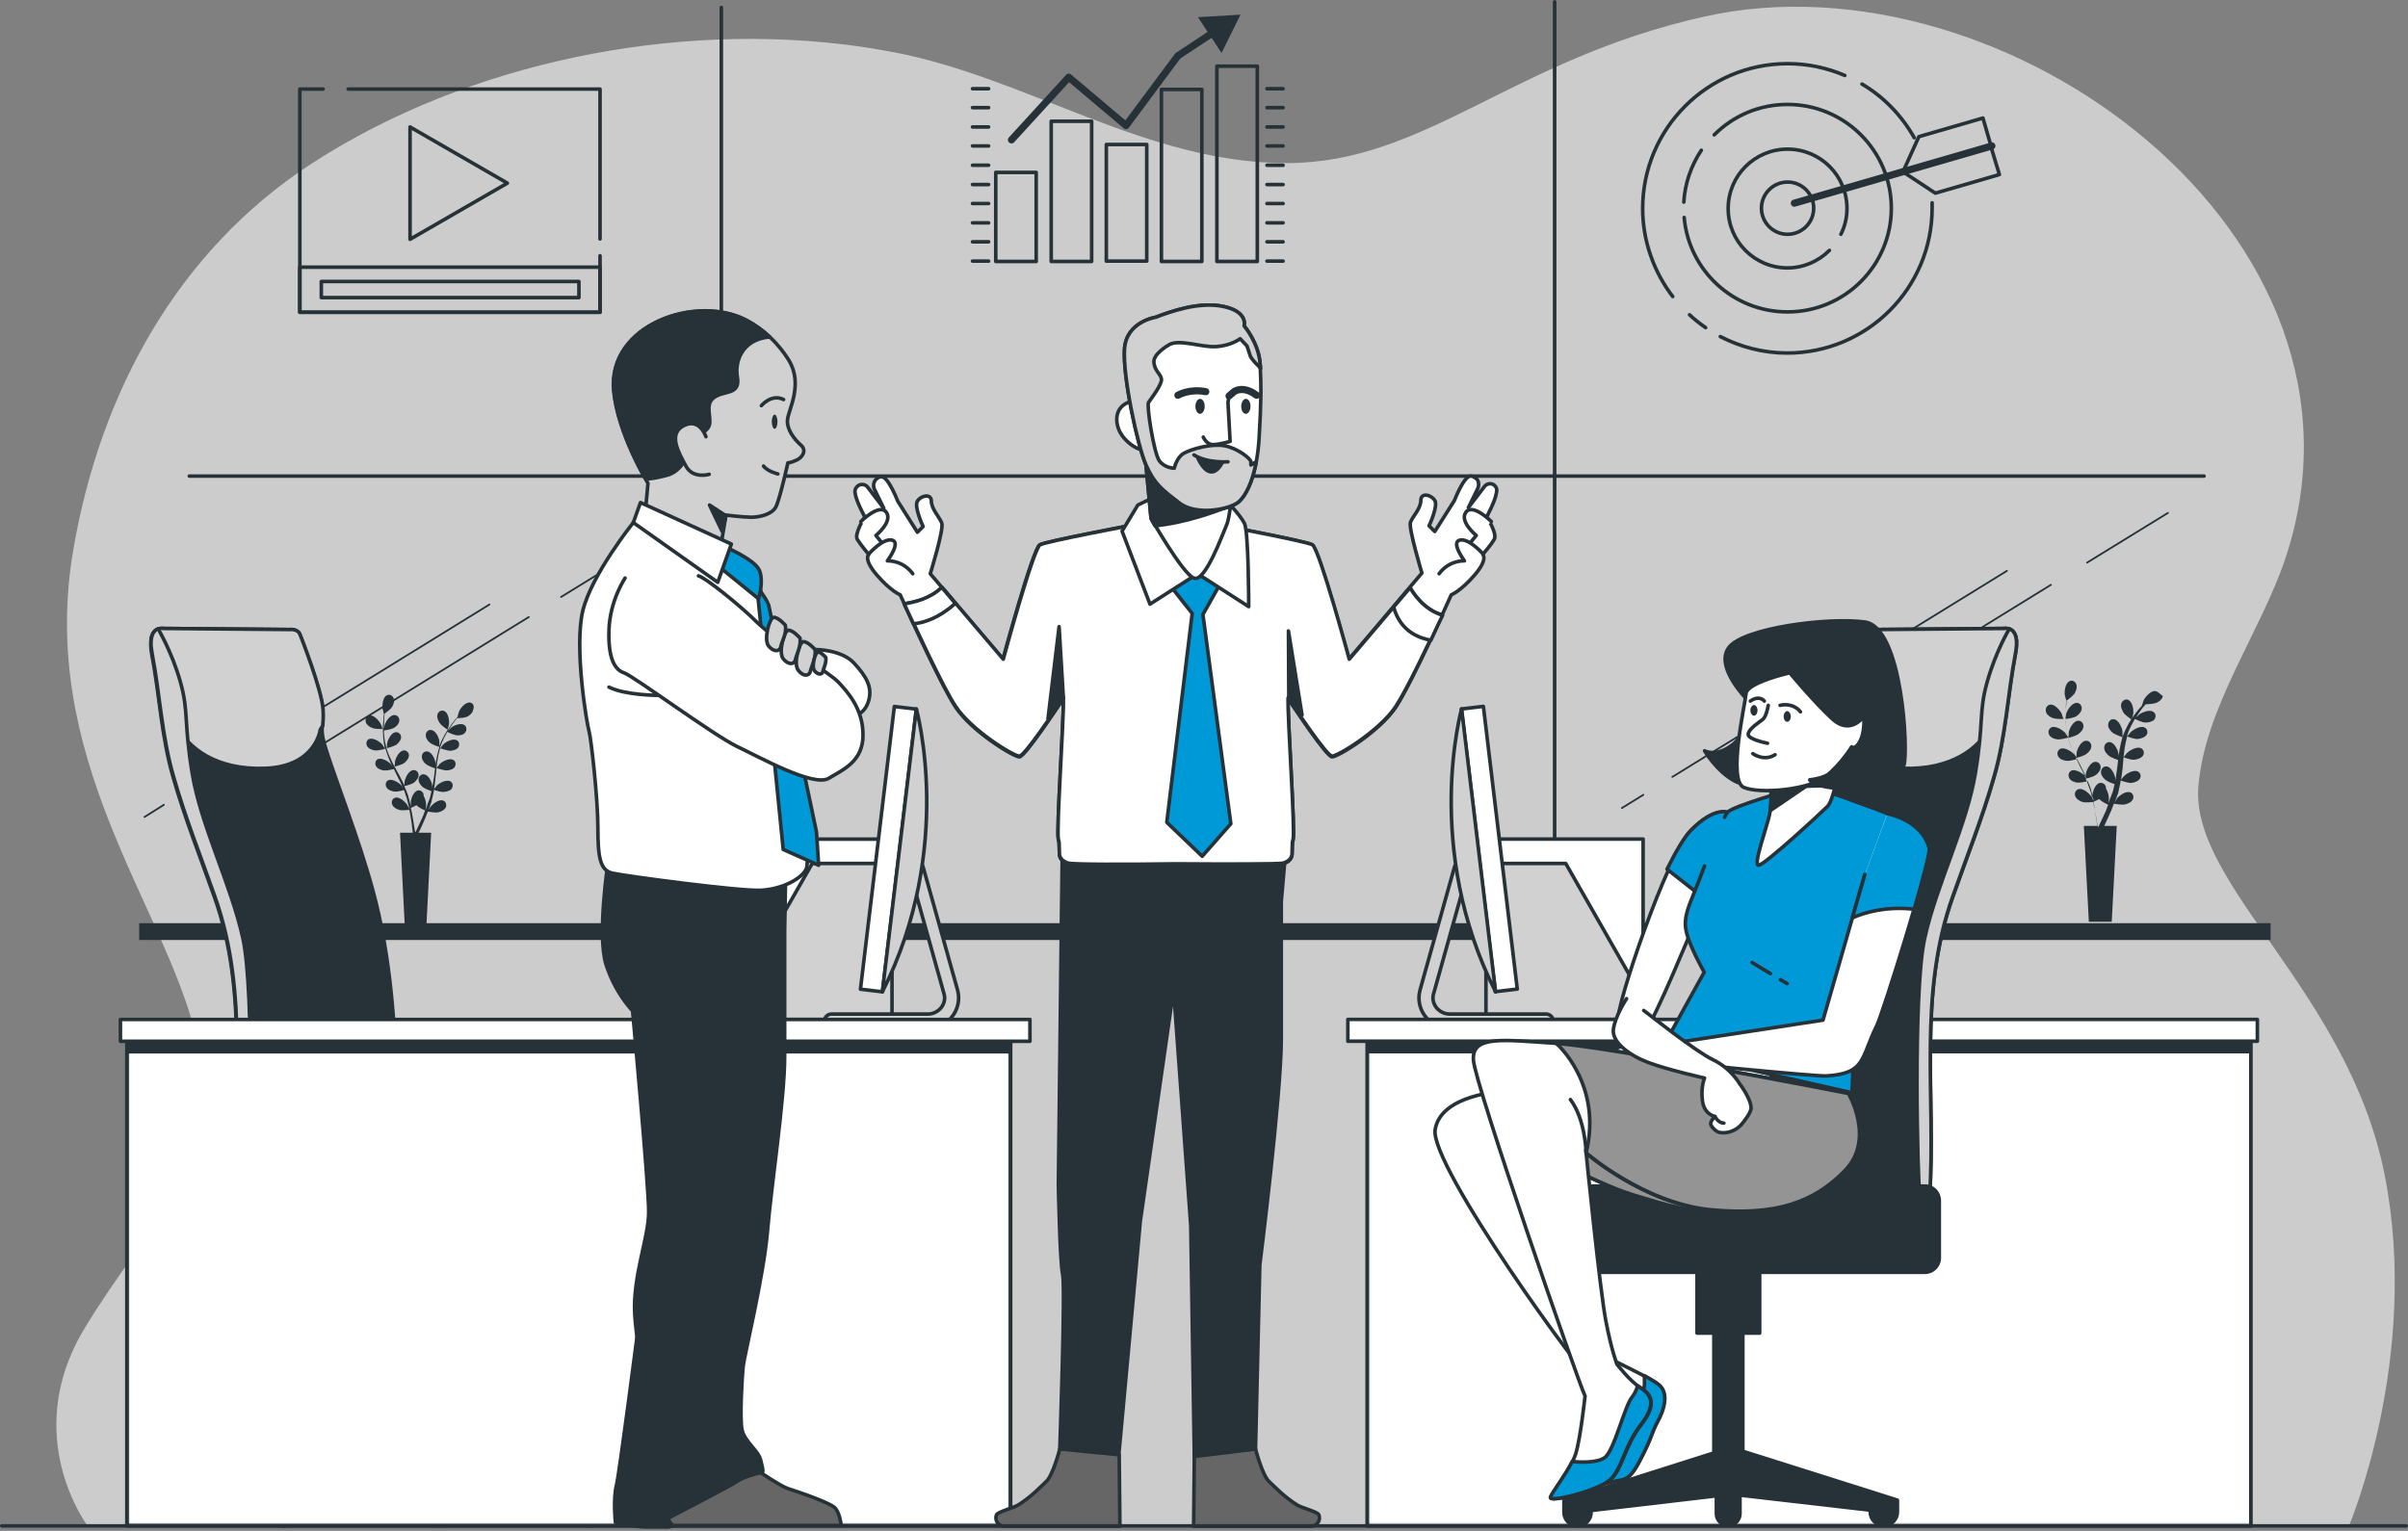 <svg xmlns="http://www.w3.org/2000/svg" width="673" height="428" viewBox="0 0 673 428" fill="none"><rect x="0" y="0" width="673" height="428" fill="#808080" stroke="none"/><g clip-path="url(#clip0_518_1799)"><g opacity="0.6"><path d="M240.3 13C188.7 5.7 130.9 17.4 87.3 45.6C49.5 70.1 28 109.9 20.5 153.6C10.5 211.6 45.5 252.6 54.5 288.6C63.5 324.6 41.5 341.6 23.5 371.6C5.5 401.6 24.5 426.6 24.5 426.6H656.5C656.5 426.6 676.5 379.6 666.5 328.6C656.5 277.6 612.4 247.6 614.4 220.1C616.1 197.9 631.7 177 638.7 156.2C669 65.8 560.3 -14 476.5 4.6C422.5 16.6 398.5 45.6 359.5 45.6C320.3 45.6 287.3 21.8 249.8 14.6C246.7 14 243.5 13.5 240.3 13Z" fill="white"></path></g><path d="M634.6 258.1H38.9V262.8H634.6V258.1Z" fill="#263238"></path><path d="M573.6 200.7C574.5 201.1 576.7 201 576.7 201C576.7 201 576.2 199.6 576.2 199.5C575.7 198.5 574.2 196.8 573 197C572.1 197.1 571.6 198 571.8 198.9C571.9 199.7 572.8 200.4 573.6 200.7Z" fill="#263238"></path><path d="M602.3 193.2C601.1 193.1 599.6 194.8 599.1 195.8C599.1 195.9 598.6 197.3 598.6 197.3C598.4 197.6 598.1 197.9 597.8 198.2C597.3 198.8 596.8 199.5 596.2 200.3C595.7 201.1 595.1 201.9 594.6 202.9C594.1 203.9 593.6 204.9 593.2 206C593.2 205.6 593.2 204.6 593.2 204.5C593.1 203.4 592.1 201.3 590.9 201.1C590 200.9 589.3 201.6 589.2 202.5C589.1 203.4 589.8 204.3 590.4 204.8C591.1 205.4 593 206 593.2 206.1C592.9 207.2 592.6 208.3 592.4 209.5C592.3 210.2 592.2 210.8 592.1 211.5C592.1 211.2 592.1 210.9 592.1 210.9C592 209.8 591 207.7 589.8 207.5C588.9 207.3 588.2 208 588.1 208.9C588 209.8 588.7 210.7 589.3 211.2C589.9 211.8 591.6 212.3 592 212.5C592 212.8 591.9 213 591.9 213.3C591.7 214.6 591.6 215.8 591.4 217C591.3 217.4 591.3 217.9 591.2 218.3C591.2 218 591.2 217.8 591.2 217.7C591.1 216.6 590.1 214.5 588.9 214.3C588 214.1 587.3 214.8 587.2 215.7C587.1 216.6 587.8 217.5 588.4 218C589 218.5 590.5 219.1 591 219.2C590.9 219.6 590.8 220.1 590.7 220.5C590.6 220.8 590.6 221.1 590.5 221.3C590.4 221.6 590.3 221.9 590.2 222.1C590 222.6 589.8 223.2 589.6 223.6C589.5 223.9 589.3 224.3 589.2 224.6C589.3 224.2 589.4 223.3 589.4 223.3C589.4 222.6 589.2 221.4 588.6 220.5C588.6 220.4 588.6 220.3 588.6 220.2C588.5 219.3 587.7 218.7 586.8 218.9C585.6 219.2 584.8 221.3 584.8 222.5C584.8 222.6 584.8 223.3 584.9 223.7C584.8 223.4 584.8 223.2 584.7 222.9C584.6 222.4 584.4 221.8 584.3 221.3C584.2 221 584.1 220.8 584 220.5C583.9 220.2 583.8 219.9 583.7 219.7C583.5 219 583.2 218.4 582.9 217.7C583.4 217.6 585 217.2 585.7 216.7C586.4 216.2 587.1 215.4 587.1 214.5C587.1 213.6 586.4 212.9 585.5 213C584.3 213.1 583.2 215.1 583 216.2C583 216.3 582.9 217.1 582.9 217.5C582.7 217.1 582.5 216.7 582.4 216.3C581.8 215.2 581.2 214.1 580.7 212.9C580.5 212.6 580.3 212.2 580.2 211.9C580.4 211.9 582.3 211.4 583.1 210.8C583.8 210.3 584.5 209.5 584.5 208.6C584.5 207.7 583.8 207 582.9 207.1C581.7 207.2 580.6 209.2 580.4 210.3C580.4 210.4 580.3 211.5 580.3 211.8C579.9 211 579.5 210.3 579.2 209.5C578.7 208.5 578.3 207.4 578 206.3C578.1 206.3 580.1 205.8 580.9 205.2C581.6 204.7 582.3 203.9 582.3 203C582.3 202.1 581.6 201.4 580.7 201.5C579.5 201.6 578.4 203.6 578.2 204.7C578.2 204.8 578.1 206 578.1 206.3C578.1 206.2 578.1 206.2 578 206.1C577.7 205 577.5 203.8 577.4 202.8C577.3 202.2 577.3 201.6 577.3 201C577.7 201 579.5 200.7 580.2 200.3C580.9 199.9 581.7 199.1 581.8 198.2C581.9 197.3 581.3 196.5 580.4 196.5C579.1 196.5 577.9 198.3 577.5 199.4C577.5 199.5 577.4 200.1 577.3 200.5C577.3 200.2 577.3 200 577.3 199.7C577.3 198.8 577.4 197.9 577.4 197.1C577.4 196.7 577.5 196.3 577.5 195.9C577.9 195.7 579.3 194.6 579.8 193.9C580.2 193.2 580.6 192.2 580.3 191.3C580 190.5 579.1 190 578.3 190.5C577.2 191.1 576.9 193.3 577.1 194.4C577.1 194.5 577.5 196 577.6 195.9C577.6 196.3 577.5 196.6 577.5 197C577.4 197.8 577.3 198.6 577.3 199.6C577.3 200.5 577.3 201.6 577.4 202.7C577.5 203.8 577.7 204.9 578 206.1C577.8 205.8 577.2 204.9 577.2 204.9C576.5 204.1 574.6 202.9 573.4 203.3C572.6 203.7 572.3 204.6 572.7 205.4C573.1 206.2 574.1 206.6 575 206.7C575.9 206.8 577.9 206.3 578 206.2C578.3 207.3 578.7 208.4 579.2 209.5C579.5 210.1 579.8 210.7 580.1 211.4C579.9 211.1 579.8 210.9 579.7 210.9C579 210.1 577.1 208.9 575.9 209.3C575.1 209.7 574.8 210.6 575.2 211.4C575.6 212.2 576.6 212.6 577.5 212.7C578.3 212.8 580 212.4 580.5 212.2C580.6 212.4 580.7 212.7 580.9 212.9C581.5 214 582 215.2 582.6 216.3C582.8 216.7 583 217.1 583.1 217.5C582.9 217.3 582.8 217.1 582.8 217C582.1 216.2 580.2 215 579 215.4C578.2 215.8 577.9 216.7 578.3 217.5C578.7 218.3 579.7 218.7 580.6 218.8C581.4 218.9 583 218.5 583.5 218.4C583.7 218.8 583.8 219.2 584 219.6C584.1 219.9 584.2 220.1 584.3 220.4C584.4 220.7 584.5 221 584.5 221.2C584.6 221.7 584.8 222.3 584.9 222.8C585 223.2 585.1 223.5 585.1 223.9C584.9 223.5 584.6 222.7 584.5 222.7C583.9 221.8 582.2 220.3 581 220.6C580.1 220.8 579.7 221.8 580 222.6C580.3 223.4 581.3 224 582 224.2C582.9 224.5 584.8 224.2 585.1 224.2C585.2 224.8 585.3 225.3 585.4 225.9C585.7 227.8 585.9 229.3 586.1 230.4C586.1 230.6 586.1 230.8 586.2 230.9H582.4L583.8 257.7H590.2L591.6 230.9H588.1C588.1 230.8 588.2 230.8 588.2 230.7C588.7 229.7 589.3 228.3 590.1 226.5C590.3 225.9 590.6 225.3 590.8 224.7C591 224.7 593 225.1 593.9 224.9C594.7 224.7 595.7 224.3 596.1 223.5C596.5 222.7 596.1 221.7 595.3 221.5C594.1 221.1 592.3 222.4 591.6 223.3C591.6 223.4 591.2 224 591 224.4C591.1 224.1 591.2 223.9 591.3 223.6C591.5 223.1 591.7 222.6 591.9 222C592 221.7 592.1 221.5 592.1 221.2C592.2 220.9 592.2 220.6 592.3 220.3C592.5 219.6 592.6 218.9 592.7 218.2C593.2 218.4 594.8 218.9 595.6 218.9C596.4 218.8 597.5 218.5 598 217.8C598.5 217.1 598.3 216.1 597.5 215.7C596.4 215.1 594.4 216.2 593.6 217C593.6 217 593 217.7 592.8 218C592.9 217.6 592.9 217.2 593 216.7C593.2 215.5 593.3 214.2 593.4 212.9C593.4 212.5 593.5 212.1 593.5 211.7C593.7 211.8 595.6 212.5 596.5 212.4C597.3 212.3 598.4 212 598.9 211.3C599.4 210.6 599.2 209.6 598.4 209.2C597.3 208.6 595.3 209.7 594.5 210.5C594.4 210.6 593.7 211.5 593.5 211.7C593.6 210.9 593.7 210 593.8 209.2C594 208.1 594.2 207 594.5 205.9C594.6 205.9 596.6 206.7 597.5 206.6C598.3 206.5 599.4 206.2 599.9 205.5C600.4 204.8 600.2 203.8 599.4 203.4C598.3 202.8 596.3 203.9 595.5 204.7C595.4 204.8 594.7 205.7 594.5 205.9C594.5 205.8 594.5 205.8 594.5 205.7C594.8 204.6 595.3 203.5 595.8 202.6C596.1 202 596.4 201.5 596.7 201C597.1 201.2 598.7 202 599.6 202C600.4 202 601.5 201.8 602.1 201.2C602.6 200.5 602.6 199.5 601.8 199C600.8 198.3 598.7 199.1 597.8 199.8C597.8 199.8 597.3 200.3 597 200.6C597.1 200.4 597.3 200.1 597.4 199.9C597.9 199.1 598.5 198.4 598.9 197.8C599.2 197.5 599.4 197.2 599.7 196.9C600.1 196.9 601.9 196.8 602.7 196.5C603.5 196.1 604.3 195.5 604.5 194.6C603.8 194.2 603.2 193.3 602.3 193.2ZM588.6 226.6C587.8 228.3 587.2 229.7 586.7 230.7C586.6 230.9 586.5 231.1 586.4 231.2H586.3C586.3 231 586.2 230.8 586.2 230.6C586 229.5 585.8 227.9 585.4 226.1C585.3 225.5 585.1 224.9 585 224.2C585.1 224.1 586 223.8 586.7 223.4C587.3 224.1 589 224.9 589.2 225C589 225.6 588.8 226.1 588.6 226.6Z" fill="#263238"></path><path d="M595.8 201.2C595.8 201.2 596.2 199.7 596.2 199.6C596.4 198.5 596 196.3 594.9 195.7C594.1 195.3 593.2 195.8 592.9 196.6C592.6 197.4 593 198.4 593.4 199.1C593.9 200 595.8 201.2 595.8 201.2Z" fill="#263238"></path><path d="M104 203.5C104.9 203.9 106.9 203.8 106.9 203.8C106.9 203.8 106.5 202.4 106.4 202.4C105.9 201.4 104.5 199.9 103.3 200C102.5 200.1 102 201 102.2 201.8C102.4 202.6 103.2 203.2 104 203.5Z" fill="#263238"></path><path d="M131.3 196.4C130.1 196.3 128.7 197.9 128.3 198.9C128.3 199 127.8 200.4 127.9 200.4C127.7 200.7 127.4 200.9 127.2 201.2C126.7 201.8 126.2 202.4 125.7 203.2C125.2 203.9 124.6 204.8 124.1 205.7C123.6 206.6 123.1 207.6 122.8 208.7C122.8 208.4 122.8 207.4 122.8 207.3C122.7 206.2 121.8 204.3 120.6 204.1C119.8 203.9 119 204.6 119 205.4C118.9 206.2 119.5 207.1 120.1 207.6C120.8 208.2 122.6 208.8 122.8 208.8C122.5 209.8 122.2 210.9 122 212C121.9 212.6 121.8 213.3 121.7 213.9C121.7 213.6 121.7 213.3 121.7 213.3C121.6 212.2 120.7 210.3 119.5 210.1C118.7 209.9 117.9 210.6 117.9 211.4C117.8 212.2 118.4 213.1 119 213.6C119.6 214.1 121.2 214.7 121.6 214.8C121.6 215 121.5 215.3 121.5 215.5C121.4 216.7 121.2 217.9 121 219C120.9 219.4 120.9 219.8 120.8 220.2C120.8 219.9 120.8 219.7 120.8 219.7C120.7 218.6 119.8 216.7 118.6 216.5C117.8 216.3 117 217 117 217.8C116.9 218.6 117.5 219.5 118.1 220C118.7 220.5 120.1 221 120.6 221.2C120.5 221.6 120.4 222 120.3 222.4C120.2 222.7 120.2 222.9 120.1 223.2C120 223.5 119.9 223.7 119.8 224C119.6 224.5 119.4 225 119.3 225.5C119.2 225.8 119 226.1 118.9 226.5C119 226.1 119.1 225.3 119.1 225.2C119.1 224.5 118.9 223.3 118.4 222.5C118.4 222.4 118.4 222.3 118.4 222.2C118.3 221.4 117.5 220.8 116.7 221C115.6 221.3 114.8 223.3 114.8 224.4C114.8 224.5 114.8 225.1 114.9 225.6C114.8 225.4 114.8 225.1 114.7 224.9C114.6 224.4 114.4 223.9 114.3 223.3C114.2 223 114.1 222.8 114.1 222.5C114 222.2 113.9 222 113.8 221.7C113.6 221.1 113.3 220.5 113 219.8C113.4 219.7 115 219.3 115.7 218.8C116.3 218.3 117 217.5 117 216.7C117 215.9 116.3 215.2 115.5 215.3C114.3 215.4 113.3 217.3 113.1 218.4C113.1 218.5 113 219.2 113 219.6C112.8 219.2 112.7 218.9 112.5 218.5C112 217.4 111.4 216.4 110.8 215.3C110.6 215 110.5 214.6 110.3 214.3C110.5 214.3 112.3 213.8 113 213.3C113.6 212.8 114.3 212 114.3 211.2C114.3 210.4 113.6 209.7 112.8 209.8C111.6 209.9 110.6 211.8 110.4 212.9C110.4 213 110.3 214.1 110.3 214.4C109.9 213.7 109.6 213 109.2 212.2C108.7 211.2 108.3 210.2 108 209.2C108.1 209.2 110 208.7 110.8 208.2C111.4 207.7 112.1 206.9 112.1 206.1C112.1 205.3 111.4 204.6 110.6 204.7C109.4 204.8 108.4 206.7 108.2 207.8C108.2 207.9 108.1 209.1 108.1 209.3C108.1 209.2 108.1 209.2 108 209.1C107.7 208 107.5 207 107.4 205.9C107.3 205.3 107.3 204.7 107.3 204.2C107.7 204.2 109.4 203.9 110.1 203.5C110.8 203.1 111.5 202.4 111.6 201.5C111.7 200.7 111.1 199.9 110.2 199.9C109 199.9 107.8 201.7 107.5 202.7C107.5 202.8 107.4 203.3 107.3 203.8C107.3 203.6 107.3 203.3 107.3 203.1C107.3 202.2 107.4 201.4 107.4 200.6C107.4 200.2 107.5 199.8 107.5 199.5C107.8 199.3 109.2 198.3 109.6 197.6C110 196.9 110.4 195.9 110 195.2C109.7 194.4 108.8 194 108.1 194.4C107 194.9 106.8 197.1 106.9 198.1C106.9 198.2 107.3 199.6 107.3 199.6C107.3 199.9 107.2 200.3 107.2 200.7C107.1 201.4 107.1 202.3 107 203.2C107 204.1 107 205.1 107.1 206.1C107.2 207.1 107.3 208.2 107.6 209.3C107.4 209 106.9 208.2 106.8 208.1C106.1 207.3 104.3 206.2 103.2 206.6C102.4 206.9 102.2 207.9 102.6 208.6C103 209.3 104 209.7 104.8 209.8C105.7 209.9 107.5 209.4 107.7 209.3C108 210.3 108.4 211.4 108.8 212.4C109.1 213 109.3 213.6 109.6 214.2C109.4 214 109.3 213.7 109.3 213.7C108.6 212.9 106.8 211.8 105.7 212.2C104.9 212.5 104.7 213.5 105.1 214.2C105.5 214.9 106.5 215.3 107.3 215.4C108.1 215.5 109.7 215.1 110.1 215C110.2 215.2 110.3 215.4 110.4 215.7C110.9 216.8 111.5 217.8 112 218.9C112.2 219.3 112.3 219.7 112.5 220C112.3 219.8 112.2 219.6 112.2 219.6C111.5 218.8 109.7 217.7 108.6 218.1C107.8 218.4 107.6 219.4 108 220.1C108.4 220.8 109.4 221.2 110.2 221.3C111 221.4 112.4 221 112.9 220.9C113.1 221.3 113.2 221.7 113.3 222.1C113.4 222.4 113.5 222.6 113.6 222.9C113.7 223.2 113.7 223.4 113.8 223.7C113.9 224.2 114.1 224.7 114.2 225.2C114.3 225.5 114.3 225.9 114.4 226.2C114.2 225.8 113.9 225.1 113.8 225C113.2 224.1 111.6 222.7 110.5 223C109.7 223.2 109.3 224.1 109.6 224.9C109.9 225.7 110.8 226.2 111.5 226.4C112.3 226.7 114.2 226.4 114.4 226.4C114.5 227 114.6 227.5 114.7 228C115 229.8 115.2 231.2 115.3 232.3C115.3 232.5 115.3 232.6 115.4 232.8H111.8L113.1 258.3H119.2L120.5 232.8H117C117 232.7 117 232.7 117.1 232.6C117.6 231.6 118.2 230.3 118.9 228.6C119.1 228.1 119.3 227.5 119.6 226.9C119.8 226.9 121.7 227.3 122.5 227.1C123.3 226.9 124.2 226.5 124.6 225.7C124.9 225 124.6 224 123.8 223.8C122.7 223.4 121 224.7 120.3 225.6C120.3 225.7 119.9 226.2 119.7 226.6C119.8 226.4 119.9 226.1 120 225.9C120.2 225.4 120.3 224.9 120.5 224.4C120.6 224.1 120.7 223.9 120.7 223.6C120.8 223.3 120.8 223.1 120.9 222.8C121.1 222.2 121.2 221.5 121.3 220.8C121.7 221 123.3 221.5 124.1 221.4C124.9 221.3 125.9 221.1 126.3 220.4C126.7 219.7 126.6 218.8 125.8 218.4C124.7 217.9 122.8 218.9 122.1 219.6C122.1 219.6 121.6 220.2 121.3 220.6C121.4 220.2 121.4 219.8 121.5 219.4C121.6 218.2 121.8 217 121.9 215.8C121.9 215.4 122 215.1 122 214.7C122.2 214.8 124 215.4 124.9 215.4C125.7 215.3 126.7 215.1 127.1 214.4C127.5 213.7 127.4 212.8 126.6 212.4C125.5 211.9 123.6 212.9 122.9 213.6C122.8 213.7 122.2 214.5 122 214.7C122.1 213.9 122.2 213.1 122.3 212.3C122.5 211.2 122.7 210.2 123 209.2C123.1 209.2 125 209.9 125.9 209.9C126.7 209.8 127.7 209.6 128.1 208.9C128.5 208.2 128.4 207.3 127.6 206.9C126.5 206.4 124.6 207.4 123.9 208.1C123.8 208.2 123.1 209.1 123 209.3C123 209.2 123 209.2 123 209.1C123.3 208 123.8 207 124.2 206.1C124.5 205.6 124.8 205.1 125 204.6C125.3 204.8 126.9 205.5 127.7 205.6C128.5 205.6 129.5 205.5 130 204.8C130.5 204.2 130.5 203.2 129.8 202.7C128.8 202 126.8 202.8 126 203.5C126 203.5 125.5 204 125.2 204.3C125.3 204.1 125.5 203.9 125.6 203.7C126.1 203 126.6 202.3 127 201.7C127.3 201.4 127.5 201.1 127.7 200.8C128.1 200.8 129.8 200.7 130.5 200.4C131.2 200.1 132 199.4 132.2 198.6C132.7 197.3 132.2 196.5 131.3 196.4ZM118.2 228.2C117.5 229.8 116.8 231.2 116.4 232.1C116.3 232.3 116.2 232.5 116.1 232.6H116C116 232.4 116 232.2 115.9 232C115.8 231 115.5 229.5 115.2 227.7C115.1 227.1 115 226.5 114.8 225.9C114.9 225.8 115.7 225.5 116.4 225.1C117 225.8 118.6 226.5 118.8 226.6C118.6 227.2 118.4 227.7 118.2 228.2Z" fill="#263238"></path><path d="M125.1 204C125.1 204 125.5 202.6 125.5 202.5C125.6 201.4 125.3 199.3 124.2 198.8C123.4 198.4 122.6 198.9 122.3 199.6C122 200.4 122.4 201.4 122.8 202C123.3 202.9 125.1 204 125.1 204Z" fill="#263238"></path><path d="M434.5 260.9V0.5" stroke="#263238" stroke-miterlimit="10" stroke-linecap="round" stroke-linejoin="round"></path><path d="M201.6 260.9V2.1" stroke="#263238" stroke-miterlimit="10" stroke-linecap="round" stroke-linejoin="round"></path><path d="M52.9 133.1H616" stroke="#263238" stroke-miterlimit="10" stroke-linecap="round" stroke-linejoin="round"></path><path d="M45.8 225L40.4 228.4" stroke="#263238" stroke-width="0.5" stroke-miterlimit="10" stroke-linecap="round" stroke-linejoin="round"></path><path d="M136.8 169L53.1 220.6" stroke="#263238" stroke-width="0.5" stroke-miterlimit="10" stroke-linecap="round" stroke-linejoin="round"></path><path d="M147.8 172.5L80.8 213.8" stroke="#263238" stroke-width="0.5" stroke-miterlimit="10" stroke-linecap="round" stroke-linejoin="round"></path><path d="M177.1 154.4L156.8 166.9" stroke="#263238" stroke-width="0.5" stroke-miterlimit="10" stroke-linecap="round" stroke-linejoin="round"></path><path d="M459.3 222.2L453.3 225.9" stroke="#263238" stroke-width="0.5" stroke-miterlimit="10" stroke-linecap="round" stroke-linejoin="round"></path><path d="M560.9 159.6L467.4 217.2" stroke="#263238" stroke-width="0.5" stroke-miterlimit="10" stroke-linecap="round" stroke-linejoin="round"></path><path d="M573.2 163.5L498.3 209.7" stroke="#263238" stroke-width="0.5" stroke-miterlimit="10" stroke-linecap="round" stroke-linejoin="round"></path><path d="M605.9 143.4L583.3 157.3" stroke="#263238" stroke-width="0.5" stroke-miterlimit="10" stroke-linecap="round" stroke-linejoin="round"></path><path d="M417.429 282.879H459.229V234.579H417.429V282.879Z" fill="white" stroke="#263238" stroke-miterlimit="10" stroke-linecap="round" stroke-linejoin="round"></path><path d="M462.5 285H415.3V241.4H437.6L462.5 285Z" fill="#D1D1D1" stroke="#263238" stroke-miterlimit="10" stroke-linecap="round" stroke-linejoin="round"></path><path d="M405.1 287.5H432.1C433.2 287.5 434.1 286.6 434.1 285.5C434.1 284.4 433.2 283.5 432.1 283.5H405.1C403.8 283.5 402.6 282.9 401.7 282C400.6 280.8 400.2 279.2 400.7 277.7L410.3 243.4C410.6 242.4 410 241.3 408.9 241C407.9 240.7 406.8 241.3 406.5 242.4L396.9 276.7C396.1 279.5 396.8 282.5 398.8 284.7C400.4 286.5 402.7 287.5 405.1 287.5Z" fill="#D1D1D1" stroke="#263238" stroke-miterlimit="10" stroke-linecap="round" stroke-linejoin="round"></path><path d="M417.898 277.251L424.054 276.514L414.582 197.479L408.426 198.217L417.898 277.251Z" fill="white" stroke="#263238" stroke-miterlimit="10" stroke-linecap="round" stroke-linejoin="round"></path><path d="M408.5 198.2C408.5 198.2 397.6 237 418 277.3L408.5 198.2Z" fill="#D1D1D1" stroke="#263238" stroke-miterlimit="10" stroke-linecap="round" stroke-linejoin="round"></path><path d="M629.1 287.3H382.1V426.6H629.1V287.3Z" fill="#263238"></path><mask id="mask0_518_1799" style="mask-type:luminance" maskUnits="userSpaceOnUse" x="382" y="287" width="248" height="140"><path d="M629.1 287.3H382.1V426.6H629.1V287.3Z" fill="white"></path></mask><g mask="url(#mask0_518_1799)"><path d="M629.1 287.3H382.1V426.6H629.1V287.3Z" fill="white" stroke="#263238" stroke-miterlimit="10" stroke-linecap="round" stroke-linejoin="round"></path></g><path d="M629.1 287.3H382.1V426.6H629.1V287.3Z" stroke="#263238" stroke-miterlimit="10" stroke-linecap="round" stroke-linejoin="round"></path><path d="M628.9 290.6H382.2V294.5H628.9V290.6Z" fill="#263238"></path><path d="M630.9 285H376.7V291.1H630.9V285Z" fill="white" stroke="#263238" stroke-miterlimit="10" stroke-linecap="round" stroke-linejoin="round"></path><path d="M45.6 175.7L80.9 176C80.9 176 83.2 175.7 83.8 177.5C83.8 177.5 89.9 192.9 90.2 198.5C90.5 204 89 203.2 91.4 210.4C93.7 217.7 100.4 234.9 104.2 248.9C109.3 267.7 110.6 287.7 110.9 307.1C111 310.2 112.8 337 108 337C104 337 66.9 341.9 66.4 334.8C64.6 306.3 69.8 278.4 59.9 250.7C56.1 239.9 51.6 228.6 48.4 217.3C45.1 206 44.6 194.3 42.4 182.8C41 174.8 45.6 175.7 45.6 175.7Z" fill="#263238" stroke="#263238" stroke-miterlimit="10" stroke-linecap="round" stroke-linejoin="round"></path><path d="M42.2 179.2C42.5 175.1 45.7 175.7 45.7 175.7L81 176C81 176 83.3 175.7 83.9 177.5C83.9 177.5 90 192.9 90.3 198.5C90.4 200.6 90.3 201.8 90.2 202.9L89.5 204C89.5 204 88.3 214.2 74.3 214.8C60.3 215.4 52.4 209 49.5 202.9C46.6 196.8 45.4 186.9 43.1 181C42.8 180.4 42.5 179.8 42.2 179.2Z" fill="#D1D1D1" stroke="#263238" stroke-miterlimit="10" stroke-linecap="round" stroke-linejoin="round"></path><path d="M50.4 190.6C52.8 199.1 51.3 201.5 53.7 216.1C56.1 230.8 64.6 247.3 67.9 262.4C71.2 277.5 69.8 331 69.3 333.3C69.1 334.2 69.1 335.7 69.1 337.1C67.5 336.5 66.6 335.7 66.5 334.6C64.7 306.1 69.9 278.2 60 250.5C56.2 239.7 51.7 228.4 48.5 217.1C45.2 205.8 44.7 194.1 42.5 182.6C41.6 177.8 43 176.2 44.2 175.8C44.2 175.9 48 182.1 50.4 190.6Z" fill="#D1D1D1" stroke="#263238" stroke-miterlimit="10" stroke-linecap="round" stroke-linejoin="round"></path><path d="M118.5 405.8L118.7 405.6V372.7H114V351.9H131.5V372.7H126.8V406.2L168.7 419.5V422.8C168.7 424.9 167 426.6 164.9 426.6C162.8 426.6 161.1 424.9 161.1 422.8V422.3L126.1 418.2V423.2C126.1 425 124.6 426.5 122.8 426.5C121 426.5 119.5 425 119.5 423.2V418L83 422.3V422.8C83 424.9 81.3 426.6 79.2 426.6C77.1 426.6 75.4 424.9 75.4 422.8V419.5L118.5 405.8Z" fill="#263238" stroke="#263238" stroke-miterlimit="10" stroke-linecap="round" stroke-linejoin="round"></path><path d="M67.8 355.7H173.3C175.5 355.7 177.3 353.9 177.3 351.7V335.6C177.3 333.4 175.5 331.6 173.3 331.6H67.8C65.6 331.6 63.8 333.4 63.8 335.6V351.7C63.8 353.9 65.6 355.7 67.8 355.7Z" fill="#263238" stroke="#263238" stroke-miterlimit="10" stroke-linecap="round" stroke-linejoin="round"></path><path d="M247.1 234.6H205.3V282.9H247.1V234.6Z" fill="white" stroke="#263238" stroke-miterlimit="10" stroke-linecap="round" stroke-linejoin="round"></path><path d="M202.1 285H249.3V241.4H227L202.1 285Z" fill="#D1D1D1" stroke="#263238" stroke-miterlimit="10" stroke-linecap="round" stroke-linejoin="round"></path><path d="M259.4 287.5H232.4C231.3 287.5 230.4 286.6 230.4 285.5C230.4 284.4 231.3 283.5 232.4 283.5H259.4C260.7 283.5 261.9 282.9 262.8 282C263.9 280.8 264.3 279.2 263.8 277.7L254.2 243.4C253.9 242.4 254.5 241.3 255.6 241C256.6 240.7 257.7 241.3 258 242.4L267.6 276.7C268.4 279.5 267.7 282.5 265.7 284.7C264.1 286.5 261.8 287.5 259.4 287.5Z" fill="#D1D1D1" stroke="#263238" stroke-miterlimit="10" stroke-linecap="round" stroke-linejoin="round"></path><path d="M256.114 198.255L249.958 197.517L240.486 276.552L246.642 277.29L256.114 198.255Z" fill="white" stroke="#263238" stroke-miterlimit="10" stroke-linecap="round" stroke-linejoin="round"></path><path d="M256.1 198.2C256.1 198.2 267 237 246.6 277.3L256.1 198.2Z" fill="#D1D1D1" stroke="#263238" stroke-miterlimit="10" stroke-linecap="round" stroke-linejoin="round"></path><path d="M35.457 426.576L282.457 426.576V287.276H35.457L35.457 426.576Z" fill="#263238"></path><mask id="mask1_518_1799" style="mask-type:luminance" maskUnits="userSpaceOnUse" x="35" y="287" width="248" height="140"><path d="M282.4 287.3L35.4 287.3L35.4 426.6L282.4 426.6V287.3Z" fill="white"></path></mask><g mask="url(#mask1_518_1799)"><path d="M35.457 426.576L282.457 426.576V287.276H35.457L35.457 426.576Z" fill="white" stroke="#263238" stroke-miterlimit="10" stroke-linecap="round" stroke-linejoin="round"></path></g><path d="M35.457 426.576L282.457 426.576V287.276H35.457L35.457 426.576Z" stroke="#263238" stroke-miterlimit="10" stroke-linecap="round" stroke-linejoin="round"></path><path d="M35.632 294.536L282.332 294.536V290.636L35.632 290.636V294.536Z" fill="#263238"></path><path d="M33.654 291.118L287.854 291.118V285.018L33.654 285.018V291.118Z" fill="white" stroke="#263238" stroke-miterlimit="10" stroke-linecap="round" stroke-linejoin="round"></path><path d="M560.1 175.7L524.8 176C524.8 176 522.5 175.7 521.9 177.5C521.9 177.5 515.8 192.9 515.5 198.5C515.2 204 516.7 203.2 514.3 210.4C512 217.7 505.3 234.9 501.5 248.9C496.4 267.7 495.1 287.7 494.8 307.1C494.7 310.2 492.9 337 497.7 337C501.7 337 538.8 341.9 539.3 334.8C541.1 306.3 535.9 278.4 545.8 250.7C549.6 239.9 554.1 228.6 557.3 217.3C560.6 206 561.1 194.3 563.3 182.8C564.8 174.8 560.1 175.7 560.1 175.7Z" fill="#263238" stroke="#263238" stroke-miterlimit="10" stroke-linecap="round" stroke-linejoin="round"></path><path d="M563.6 179.2C563.3 175.1 560.1 175.7 560.1 175.7L524.8 176C524.8 176 522.5 175.7 521.9 177.5C521.9 177.5 515.8 192.9 515.5 198.5C515.4 200.6 515.5 201.8 515.6 202.9L516.3 204C516.3 204 517.5 214.2 531.5 214.8C545.5 215.4 553.4 209 556.3 202.9C559.2 196.8 560.4 186.9 562.7 181C563 180.4 563.3 179.8 563.6 179.2Z" fill="#D1D1D1" stroke="#263238" stroke-miterlimit="10" stroke-linecap="round" stroke-linejoin="round"></path><path d="M555.4 190.6C553 199.1 554.5 201.5 552.1 216.1C549.7 230.8 541.2 247.3 537.9 262.4C534.6 277.5 536 331 536.5 333.3C536.7 334.2 536.7 335.7 536.7 337.1C538.3 336.5 539.2 335.7 539.3 334.6C541.1 306.1 535.9 278.2 545.8 250.5C549.6 239.7 554.1 228.4 557.3 217.1C560.6 205.8 561.1 194.1 563.3 182.6C564.2 177.8 562.8 176.2 561.6 175.8C561.5 175.9 557.8 182.1 555.4 190.6Z" fill="#D1D1D1" stroke="#263238" stroke-miterlimit="10" stroke-linecap="round" stroke-linejoin="round"></path><path d="M487.3 405.8L487.1 405.6V372.7H491.8V351.9H474.3V372.7H479V406.2L437.1 419.5V422.8C437.1 424.9 438.8 426.6 440.9 426.6C443 426.6 444.7 424.9 444.7 422.8V422.3L479.7 418.2V423.2C479.7 425 481.2 426.5 483 426.5C484.8 426.5 486.3 425 486.3 423.2V418L522.7 422.2V422.7C522.7 424.8 524.4 426.5 526.5 426.5C528.6 426.5 530.3 424.8 530.3 422.7V419.4L487.3 405.8Z" fill="#263238" stroke="#263238" stroke-miterlimit="10" stroke-linecap="round" stroke-linejoin="round"></path><path d="M538 355.7H432.5C430.3 355.7 428.5 353.9 428.5 351.7V335.6C428.5 333.4 430.3 331.6 432.5 331.6H538C540.2 331.6 542 333.4 542 335.6V351.7C542 353.9 540.2 355.7 538 355.7Z" fill="#263238" stroke="#263238" stroke-miterlimit="10" stroke-linecap="round" stroke-linejoin="round"></path><path d="M420.1 305.1C420.1 305.1 402.7 305.9 401.1 315.8C399.5 325.7 442.7 385.5 446.1 387.3C449.5 389.1 450.8 399.3 450.8 403.4C450.8 407.6 450 409.1 447.4 412.5C444.8 415.9 448.2 414.8 451 414.1C453.9 413.3 455.2 414.4 458.5 407.9C461.9 401.4 461.4 400.9 463.2 397.5C465 394.1 466.3 389.4 463.5 387.1C460.6 384.8 451.5 380.9 450.2 379.8C448.9 378.8 431.2 322.6 431.2 322.6C431.2 322.6 446.8 331.2 456.4 334C466 336.9 472.8 339.2 482.2 338.4C491.6 337.6 483.2 318.9 469.5 312.6C455.8 306.5 420.1 305.1 420.1 305.1Z" fill="white" stroke="#263238" stroke-miterlimit="10"></path><path d="M469.6 312.7C461.4 309 445.6 307 434.1 306.1L437.8 326C443.2 328.7 450.9 332.4 456.6 334.1C466.2 337 473 339.3 482.4 338.5C491.7 337.7 483.4 318.9 469.6 312.7Z" fill="#949494" stroke="#263238" stroke-miterlimit="10" stroke-linecap="round" stroke-linejoin="round"></path><path d="M463.6 387.1C462.7 386.4 461.2 385.5 459.6 384.6C459.6 385.3 459.6 386.1 459.6 386.8C459.6 390.8 454.9 402.8 454.9 402.8L450.8 404.7C450.6 408 449.8 409.6 447.4 412.6C444.8 416 448.2 414.9 451 414.2C453.9 413.4 455.2 414.5 458.5 408C461.9 401.5 461.4 401 463.2 397.6C465.2 394.1 466.5 389.4 463.6 387.1Z" fill="#0099D7" stroke="#263238" stroke-miterlimit="10" stroke-linecap="round" stroke-linejoin="round"></path><path d="M482.9 227.2C482.9 227.2 479.2 225.5 472.6 232.2C465.9 238.9 451.3 282.2 452.3 285.2C453.3 288.2 458.3 288.9 460.3 287.2C462.3 285.5 473 259.5 473 259.5L485.7 232.8" fill="white"></path><path d="M482.9 227.2C482.9 227.2 479.2 225.5 472.6 232.2C465.9 238.9 451.3 282.2 452.3 285.2C453.3 288.2 458.3 288.9 460.3 287.2C462.3 285.5 473 259.5 473 259.5L485.7 232.8" stroke="#263238" stroke-miterlimit="10" stroke-linecap="round" stroke-linejoin="round"></path><path d="M485.6 232.8L482.9 227.1C482.9 227.1 479.2 225.4 472.6 232.1C470.8 233.9 468.4 238 465.9 243L476.7 251.5L485.6 232.8Z" fill="#0099D7" stroke="#263238" stroke-miterlimit="10" stroke-linecap="round" stroke-linejoin="round"></path><path d="M476.4 242.1C475.7 243.9 475.1 245.5 474.6 246.8C472.3 252.8 470.3 256.1 471.3 260.5C472.3 264.8 476.3 271.8 476.3 271.8L464.3 293.5L517.6 305.5L518.9 273.5C518.9 273.5 534.9 240.2 535.2 234.8C535.5 229.5 526.5 227.1 518.5 224.1C510.5 221.1 506.5 220.1 506.5 220.1L499.5 221.1C499.5 221.1 484.2 225.4 482.8 227.1C482.6 227.4 482.3 227.8 482 228.5" fill="#0099D7"></path><path d="M476.4 242.1C475.7 243.9 475.1 245.5 474.6 246.8C472.3 252.8 470.3 256.1 471.3 260.5C472.3 264.8 476.3 271.8 476.3 271.8L464.3 293.5L517.6 305.5L518.9 273.5C518.9 273.5 534.9 240.2 535.2 234.8C535.5 229.5 526.5 227.1 518.5 224.1C510.5 221.1 506.5 220.1 506.5 220.1L499.5 221.1C499.5 221.1 484.2 225.4 482.8 227.1C482.6 227.4 482.3 227.8 482 228.5" stroke="#263238" stroke-miterlimit="10" stroke-linecap="round" stroke-linejoin="round"></path><path d="M497.6 273.9L499.5 275" stroke="#263238" stroke-miterlimit="10" stroke-linecap="round" stroke-linejoin="round"></path><path d="M489.7 269.1L494.8 272.2" stroke="#263238" stroke-miterlimit="10" stroke-linecap="round" stroke-linejoin="round"></path><path d="M466.5 297.5C466.5 297.5 460.3 291.5 457.4 291.5C454.5 291.5 448.5 294.6 448.5 294.6C448.5 294.6 458.2 295.9 460.5 296.1C462.9 296.3 465.8 299 468 297.4L466.5 297.5Z" fill="white" stroke="#263238" stroke-miterlimit="10" stroke-linecap="round" stroke-linejoin="round"></path><path d="M521.2 244.5L509.5 285.2L466.4 291.8L466.8 296.9C466.8 296.9 507.4 301 510.5 300.8C521.5 300.1 520 295.9 524.5 286.8C526.3 283.2 539.8 239.7 539.2 237.1C537.2 229.1 527.5 227.4 527.5 227.4" fill="white"></path><path d="M521.2 244.5L509.5 285.2L466.4 291.8L466.8 296.9C466.8 296.9 507.4 301 510.5 300.8C521.5 300.1 520 295.9 524.5 286.8C526.3 283.2 539.8 239.7 539.2 237.1C537.2 229.1 527.5 227.4 527.5 227.4" stroke="#263238" stroke-miterlimit="10" stroke-linecap="round" stroke-linejoin="round"></path><path d="M521.2 244.5L517.7 256.6C521.1 255.1 527.2 253.3 535 254.2C537.5 245.5 539.4 238.3 539.2 237.2C537.2 229.2 527.5 227.5 527.5 227.5" fill="#0099D7"></path><path d="M521.2 244.5L517.7 256.6C521.1 255.1 527.2 253.3 535 254.2C537.5 245.5 539.4 238.3 539.2 237.2C537.2 229.2 527.5 227.5 527.5 227.5" stroke="#263238" stroke-miterlimit="10" stroke-linecap="round" stroke-linejoin="round"></path><path d="M494.9 220.2C494.9 220.2 495.3 224.4 494.5 228C493.7 231.6 489.9 241.9 491.5 241.9C493.1 241.9 508.8 227.4 510.8 225.4C512.8 223.4 515.2 208.9 515.2 208.9C515.2 208.9 500.1 219.4 494.9 220.2Z" fill="white" stroke="#263238" stroke-miterlimit="10" stroke-linecap="round" stroke-linejoin="round"></path><path d="M494.8 226.6L507 218.3L499.3 218.5C497.6 219.3 496 219.9 495 220.1C494.9 220.2 495.2 223.4 494.8 226.6Z" fill="#263238" stroke="#263238" stroke-miterlimit="10" stroke-linecap="round" stroke-linejoin="round"></path><path d="M516.7 305.7C516.7 305.7 450.1 292.7 435 291.7C419.9 290.7 411.3 289.4 411.8 296.4C412.3 303.4 440.9 385.9 443 390.3C443 390.3 441.7 402.3 440.4 406.4C439.1 410.6 433.9 417.1 433.4 418.6C432.9 420.2 446.7 416.8 450.1 413.7C453.5 410.6 454 404.3 458.7 398.3C463.4 392.3 461.3 389.7 458.4 387.9C455.5 386.1 451.9 381.4 451.9 381.4C451.9 381.4 450.3 377.2 448.8 369.2C447.2 361.1 443.3 322.4 443.3 322.4C443.3 322.4 459.4 336.4 477.9 338.3C496.4 340.1 507 336.2 515.6 327.4C524.2 318.4 516.7 305.7 516.7 305.7Z" fill="white" stroke="#263238" stroke-miterlimit="10"></path><path d="M443.3 322.3C443.3 322.3 443.1 312.9 438.9 307.4" stroke="#263238" stroke-miterlimit="10" stroke-linecap="round" stroke-linejoin="round"></path><path d="M458.4 387.9C458.2 387.8 457.9 387.6 457.7 387.4C457.4 388.5 456.9 389.6 456.2 390.5C454 393.1 451.2 405.5 448.5 407.5C446.3 409.1 441.2 408.8 439.4 408.6C437.4 412.6 433.7 417.3 433.3 418.6C432.8 420.2 446.6 416.8 450 413.7C453.4 410.6 453.9 404.3 458.6 398.3C463.3 392.3 461.2 389.7 458.4 387.9Z" fill="#0099D7" stroke="#263238" stroke-miterlimit="10" stroke-linecap="round" stroke-linejoin="round"></path><path d="M443.3 322.3C443.3 322.3 459.4 336.3 477.9 338.2C496.4 340 507 336.1 515.6 327.3C524.2 318.5 516.6 305.7 516.6 305.7C516.6 305.7 450 292.7 434.9 291.7C435 291.6 448 303.1 443.3 322.3Z" fill="#949494" stroke="#263238" stroke-miterlimit="10" stroke-linecap="round" stroke-linejoin="round"></path><path d="M454.6 279.2C454.6 279.2 451.3 284.2 450.9 287.9C450.6 291.6 455.7 295.2 460.8 297.1C466.5 299.2 476.4 301.4 476.4 301.4C476.4 301.4 475.3 303.8 475.8 307.7C476.3 311.7 479.3 312.1 479.3 312.1C479.3 312.1 478 313.5 478.1 314.2C478.2 314.9 479.5 316.4 480.6 316.6C482.8 317 485.1 316.1 486.6 314.5C487.4 313.6 489.5 310.9 489.4 309.7C489.3 307 486.2 303 486.2 303C486.2 303 483.8 298.7 478.8 296.3C473.8 293.9 460.2 283.1 460.2 283.1L459.4 282.5" fill="white"></path><path d="M454.6 279.2C454.6 279.2 451.3 284.2 450.9 287.9C450.6 291.6 455.7 295.2 460.8 297.1C466.5 299.2 476.4 301.4 476.4 301.4C476.4 301.4 475.3 303.8 475.8 307.7C476.3 311.7 479.3 312.1 479.3 312.1C479.3 312.1 478 313.5 478.1 314.2C478.2 314.9 479.5 316.4 480.6 316.6C482.8 317 485.1 316.1 486.6 314.5C487.4 313.6 489.5 310.9 489.4 309.7C489.3 307 486.2 303 486.2 303C486.2 303 483.8 298.7 478.8 296.3C473.8 293.9 460.2 283.1 460.2 283.1L459.4 282.5" stroke="#263238" stroke-miterlimit="10" stroke-linecap="round" stroke-linejoin="round"></path><path d="M479.3 312.2C479.3 312.2 480.3 314 481.8 314" stroke="#263238" stroke-miterlimit="10" stroke-linecap="round" stroke-linejoin="round"></path><path d="M488.3 195.6C488.3 195.6 479.1 186.4 483.2 181C487.3 175.6 510.7 172.5 521.2 173.9C531.7 175.3 533.4 210.2 532.1 214C530.7 217.7 518.5 220.5 515.1 219.8C511.7 219.1 490 221.2 484.9 218.4C479.8 215.7 476.4 209.9 476.4 209.9C476.4 209.9 479.8 211.9 484.6 207.9C489.3 203.7 488.3 195.6 488.3 195.6Z" fill="#263238" stroke="#263238" stroke-miterlimit="10" stroke-linecap="round" stroke-linejoin="round"></path><path d="M500.2 188.1C500.2 188.1 488.3 190.8 488 193.9C487.7 197 482.9 218 487.3 220.1C491.7 222.1 506 220.8 510.4 217C514.8 213.3 517.5 208.8 517.5 208.8C517.5 208.8 518.5 209.8 519.9 207.1C521.3 204.4 520.9 200.3 520.9 200.3C520.9 200.3 517.2 205.7 512.1 201C507 196.3 500.2 188.1 500.2 188.1Z" fill="white" stroke="#263238" stroke-miterlimit="10" stroke-linecap="round" stroke-linejoin="round"></path><path d="M491.2 198.6C491.2 199.5 490.7 200.1 490.2 200.1C489.7 200.1 489.2 199.4 489.2 198.6C489.2 197.8 489.7 197.1 490.2 197.1C490.7 197.1 491.2 197.7 491.2 198.6Z" fill="#263238"></path><path d="M500.5 200.3C500.5 201.2 500 201.8 499.5 201.8C498.9 201.8 498.5 201.1 498.5 200.3C498.5 199.5 499 198.8 499.5 198.8C500 198.8 500.5 199.5 500.5 200.3Z" fill="#263238"></path><path d="M494.2 197.2C494.2 197.2 493.7 200.3 492.7 201.1C491.7 201.9 488.8 203.7 488.6 205.2C488.3 206.7 494 207.8 494 207.8" stroke="#263238" stroke-miterlimit="10" stroke-linecap="round" stroke-linejoin="round"></path><path d="M489.9 210.7C489.9 210.7 493 213 496.1 211" stroke="#263238" stroke-miterlimit="10" stroke-linecap="round" stroke-linejoin="round"></path><path d="M497.5 197.2C497.5 197.2 500.9 196.2 503.2 199" stroke="#263238" stroke-miterlimit="10" stroke-linecap="round" stroke-linejoin="round"></path><path d="M493.1 196C493.1 196 491.8 194.2 489.2 196" stroke="#263238" stroke-miterlimit="10" stroke-linecap="round" stroke-linejoin="round"></path><path d="M516.4 213.5C516.4 213.5 511.1 216.8 508.9 217.4C506.7 218 505.8 218 505.8 218C505.8 218 505.8 219.7 514.1 220.5C522.4 221.3 528.5 219.4 530.5 215.2" fill="#263238"></path><path d="M516.4 213.5C516.4 213.5 511.1 216.8 508.9 217.4C506.7 218 505.8 218 505.8 218C505.8 218 505.8 219.7 514.1 220.5C522.4 221.3 528.5 219.4 530.5 215.2" stroke="#263238" stroke-miterlimit="10" stroke-linecap="round" stroke-linejoin="round"></path><path d="M350.9 405.1C350.9 405.1 352.8 412.5 354.7 414.2C356.1 415.5 359 418.6 362.6 420.8C363.7 421.5 368.3 422.7 368.6 423.5C369.2 425 368.1 426.7 366.4 426.7H333.6L333.8 406.7L350.9 405.1Z" fill="#666666" stroke="#263238" stroke-miterlimit="10" stroke-linecap="round" stroke-linejoin="round"></path><path d="M296.9 237.3L296.6 261.8L295.8 331.2C295.8 331.2 296.2 352.8 297 356.3C297.8 359.8 296.2 405 296.2 405L312.7 406.6L318.7 341.4L328 276.7L332.8 342.6L333.8 407.2L350.9 405.1L352.1 353.6C352.1 353.6 358.1 306.1 358.1 290.4C358.1 274.7 358.1 252 358.1 252L359.3 238.2L296.9 237.3Z" fill="#263238" stroke="#263238" stroke-miterlimit="10" stroke-linecap="round" stroke-linejoin="round"></path><path d="M296.2 405.1C296.2 405.1 294.3 412.5 292.4 414.2C291 415.5 288.1 418.6 284.5 420.8C283.4 421.5 278.8 422.7 278.5 423.5C277.9 425 279 426.7 280.7 426.7H313L312.8 406.7L296.2 405.1Z" fill="#666666" stroke="#263238" stroke-miterlimit="10" stroke-linecap="round" stroke-linejoin="round"></path><path d="M417.7 135.7C416.9 135 415.6 135.1 414.9 136L410.4 141.9L413 136.6C413.5 135.5 413.3 134.1 412.2 133.5C411.9 133.3 411.5 133.1 411 133.1C409.1 133.1 406.5 139.9 406.5 139.9L401 148.6L399.4 147C399.4 147 402 141.5 401 139.9C400 138.3 397.1 137.6 397.1 139.9C397.1 142.2 394.8 144.4 394.2 146C393.6 147.6 397.4 160.2 397.4 160.2L377 184.3C377 184.3 368.6 153.3 366.7 152.3C364.8 151.3 340.8 146.8 340.8 146.8H331.4H316.5C316.5 146.8 292.6 151.3 290.6 152.3C288.7 153.3 280.3 184.3 280.3 184.3L260 160.4C260 160.4 263.9 147.8 263.2 146.2C262.6 144.6 260.3 142.3 260.3 140.1C260.3 137.9 257.4 138.5 256.4 140.1C255.4 141.7 258 147.2 258 147.2L256.4 148.8L250.9 140.1C250.9 140.1 248.3 133.3 246.4 133.3C245.9 133.3 245.5 133.4 245.2 133.7C244.2 134.4 243.9 135.7 244.4 136.8L247 142.1L242.5 136.2C241.8 135.3 240.5 135.2 239.7 135.9C239.2 136.3 238.8 137 239 137.9C239.3 140.2 241.7 144.5 241.7 144.5C241.7 144.5 238.7 149.2 239.6 150.8C240.6 152.4 242.8 155 242.8 155C242.8 155 241.2 156.3 245.1 160.8C249 165.3 251.6 166.3 251.6 166.3C251.6 166.3 262.6 190.9 267.1 197.7C271.6 204.5 283.3 211.6 284.9 211.6C286.4 211.6 295.4 198 297.2 195.3C297.4 200.9 295.2 232 295.8 234.8C295.9 235.1 295.9 235.3 296 235.6L296.1 239C296.1 239 296.1 240.8 298.6 241.5C299.9 241.9 314.6 241.9 328.6 241.7C342.6 241.8 357.3 241.8 358.6 241.5C361.1 240.8 361.1 239 361.1 239L361.2 235.6C361.3 235.3 361.4 235 361.4 234.8C362 232 359.8 200.8 360 195.3C361.8 198 370.8 211.6 372.3 211.6C373.9 211.6 385.6 204.5 390.1 197.7C394.6 190.9 405.6 166.3 405.6 166.3C405.6 166.3 408.2 165.3 412.1 160.8C416 156.3 414.4 155 414.4 155C414.4 155 416.7 152.4 417.6 150.8C418.6 149.2 415.5 144.5 415.5 144.5C415.5 144.5 417.9 140.1 418.2 137.9C418.5 136.8 418.2 136.2 417.7 135.7Z" fill="white" stroke="#263238" stroke-miterlimit="10" stroke-linecap="round" stroke-linejoin="round"></path><path d="M394.1 164.3L377.1 184.3C377.1 184.3 368.7 153.3 366.8 152.3C364.9 151.3 340.9 146.8 340.9 146.8H331.5H316.6C316.6 146.8 292.7 151.3 290.7 152.3C288.8 153.3 280.4 184.3 280.4 184.3L263.3 164.2C260.2 167.3 255.7 168.4 252.8 168.8C255.8 175.3 263.5 192.1 267.1 197.5C271.6 204.3 283.3 211.4 284.9 211.4C286.4 211.4 295.4 197.8 297.2 195.1C297.4 200.7 295.2 231.8 295.8 234.6C295.9 234.9 295.9 235.1 296 235.4L296.1 238.8C296.1 238.8 296.1 240.6 298.6 241.3C299.9 241.7 314.6 241.7 328.6 241.5C342.6 241.6 357.3 241.6 358.6 241.3C361.1 240.6 361.1 238.8 361.1 238.8L361.2 235.4C361.3 235.1 361.4 234.8 361.4 234.6C362 231.8 359.8 200.6 360 195.1C361.8 197.8 370.8 211.4 372.3 211.4C373.9 211.4 385.6 204.3 390.1 197.5C393.2 192.8 399.5 179.6 403 171.9C397.9 170.5 394.8 165.6 394.1 164.3Z" fill="white" stroke="#263238" stroke-miterlimit="10" stroke-linecap="round" stroke-linejoin="round"></path><path d="M297.2 195.1L296 175.2L292.9 200.9L297.2 195.1Z" fill="#263238" stroke="#263238" stroke-miterlimit="10" stroke-linecap="round" stroke-linejoin="round"></path><path d="M360.2 195.1L360.1 176.4L363.9 199.9L360.2 195.1Z" fill="#263238" stroke="#263238" stroke-miterlimit="10" stroke-linecap="round" stroke-linejoin="round"></path><path d="M394.1 164.3L389.5 169.7C390.4 173 392.8 177.7 399.9 179C401.1 176.4 402.2 174 403.2 172C397.9 170.5 394.8 165.6 394.1 164.3Z" fill="white" stroke="#263238" stroke-miterlimit="10" stroke-linecap="round" stroke-linejoin="round"></path><path d="M240.6 145.8C240.6 145.8 245.8 140.6 247.7 143.2C249.6 145.8 244.8 149.7 244.8 149.7L246.7 152" fill="white"></path><path d="M240.6 145.8C240.6 145.8 245.8 140.6 247.7 143.2C249.6 145.8 244.8 149.7 244.8 149.7L246.7 152" stroke="#263238" stroke-miterlimit="10" stroke-linecap="round" stroke-linejoin="round"></path><path d="M242.8 154.9C242.8 154.9 246.7 150.4 249.3 151C251.9 151.6 248 156.8 248 156.8C248 156.8 252.2 156.5 255.1 160.4" fill="white"></path><path d="M242.8 154.9C242.8 154.9 246.7 150.4 249.3 151C251.9 151.6 248 156.8 248 156.8C248 156.8 252.2 156.5 255.1 160.4" stroke="#263238" stroke-miterlimit="10" stroke-linecap="round" stroke-linejoin="round"></path><path d="M416.8 145.8C416.8 145.8 411.6 140.6 409.7 143.2C407.8 145.8 412.6 149.7 412.6 149.7L410.7 152" fill="white"></path><path d="M416.8 145.8C416.8 145.8 411.6 140.6 409.7 143.2C407.8 145.8 412.6 149.7 412.6 149.7L410.7 152" stroke="#263238" stroke-miterlimit="10" stroke-linecap="round" stroke-linejoin="round"></path><path d="M414.5 154.9C414.5 154.9 410.6 150.4 408 151C405.4 151.6 409.3 156.8 409.3 156.8C409.3 156.8 405.1 156.5 402.2 160.4" fill="white"></path><path d="M414.5 154.9C414.5 154.9 410.6 150.4 408 151C405.4 151.6 409.3 156.8 409.3 156.8C409.3 156.8 405.1 156.5 402.2 160.4" stroke="#263238" stroke-miterlimit="10" stroke-linecap="round" stroke-linejoin="round"></path><path d="M255.3 174.4C258.4 174.1 262.5 172.7 267 168.7L263.2 164.2C260.1 167.3 255.6 168.4 252.7 168.8C253.4 170.3 254.3 172.2 255.3 174.4Z" fill="white" stroke="#263238" stroke-miterlimit="10" stroke-linecap="round" stroke-linejoin="round"></path><path d="M326 162.4L333.2 171.5L326.1 229.9L336 239.4L344 230.3L336.2 171.8L343.4 159L331.7 151.4L326 162.4Z" fill="#0099D7" stroke="#263238" stroke-miterlimit="10" stroke-linecap="round" stroke-linejoin="round"></path><path d="M321.9 139.3L318 141.2L313.6 148.5L321.4 168.9L334.7 160.4L349 169.6C349 169.6 349 148.7 347.8 146.3C346.6 143.9 341.7 138.8 341.7 138.8L321.9 139.3Z" fill="white" stroke="#263238" stroke-miterlimit="10" stroke-linecap="round" stroke-linejoin="round"></path><path d="M320.3 130L321.7 144.9C321.7 144.9 330.4 160.2 333.6 161.6C336.8 163.1 341.8 149 342.8 146.8C343.8 144.6 344.3 137.3 344.3 137.3C344.3 137.3 335.6 137.1 331.2 134.1C326.8 131.1 320.8 128 320.8 128L320.3 130Z" fill="white" stroke="#263238" stroke-miterlimit="10" stroke-linecap="round" stroke-linejoin="round"></path><path d="M320.7 128.2L320.3 130.1L321.7 145C321.7 145 322.1 145.8 322.8 147C331.6 146.1 339.9 143 343.8 141.4C344 139.3 344.2 137.5 344.2 137.5C344.2 137.5 335.5 137.3 331.1 134.3C326.7 131.3 320.7 128.2 320.7 128.2Z" fill="#263238" stroke="#263238" stroke-miterlimit="10" stroke-linecap="round" stroke-linejoin="round"></path><path d="M319.4 114.7C319.4 114.7 318 110.8 314.5 112.9C311 115 312 119.5 313.5 121.6C314.9 123.7 317.4 125.4 318.9 125.7C320.3 125.9 319.4 114.7 319.4 114.7Z" fill="white" stroke="#263238" stroke-miterlimit="10" stroke-linecap="round" stroke-linejoin="round"></path><path d="M323 88.7C323 88.7 314.9 89.9 314.3 97.4C313.7 104.9 317.9 124.5 320.3 130C322.7 135.4 324.8 136.9 329.6 140.6C334.4 144.3 343.8 142.4 346.2 140.3C348.6 138.2 351.3 132.5 351.9 122.5C352.5 112.5 352.5 108 352.2 102C351.9 96 347.7 91.1 347.7 91.1C347.7 91.1 348.9 87.2 342 85.7C335.1 84.2 326.9 87.2 323 88.7Z" fill="white" stroke="#263238" stroke-miterlimit="10" stroke-linecap="round" stroke-linejoin="round"></path><path d="M349.6 130C349.6 130 349.6 130 349.6 129.1C349.6 128.2 345.7 125.2 342.1 124.6C338.5 124 333.1 125.5 330.9 126.7C328.8 127.9 328.2 130.9 328.2 130.9C328.2 130.9 325.5 130.9 324 128.8C322.5 126.7 320.4 113.4 321 112.5C321.6 111.6 324.9 107.4 324.6 105.9C324.3 104.4 322.8 103.8 322.5 101.4C322.2 99 326.4 96.6 326.4 96.6C329.1 94.5 335.7 97.2 340 96.9C344.2 96.6 346.6 94.7 346.6 94.7L348.5 96.7L349.5 99.7C349.5 99.7 350 100.6 351.2 101.8C352.1 102.7 351.8 102.3 352.3 103.1C352.3 102.7 352.3 102.3 352.2 102C351.9 96 347.7 91.1 347.7 91.1C347.7 91.1 348.9 87.2 342 85.7C335.1 84.2 326.9 87.2 323 88.7C323 88.7 314.9 89.9 314.3 97.4C313.7 104.9 317.9 124.5 320.3 130C322.7 135.4 324.8 136.9 329.6 140.6C334.4 144.3 343.8 142.4 346.2 140.3C348 138.7 350 135.1 351.1 129.1L349.6 130Z" fill="#D1D1D1" stroke="#263238" stroke-miterlimit="10" stroke-linecap="round" stroke-linejoin="round"></path><path d="M343.5 110.7L344.9 109.5C344.9 109.5 347.3 107.6 351.2 110.5" stroke="#263238" stroke-width="2" stroke-miterlimit="10" stroke-linecap="round" stroke-linejoin="round"></path><path d="M336.3 122.2C336.3 122.2 337.2 124.3 339 124.3C340.8 124.3 343.8 123.4 343.8 123.4L343.2 112.5L343.5 110.7" stroke="#263238" stroke-miterlimit="10" stroke-linecap="round" stroke-linejoin="round"></path><path d="M334.8 128.1C334.8 128.1 336.3 131.6 338.3 131.9C340.3 132.2 341.6 129.3 341.6 129.3C341.6 129.3 337.6 129.3 334.8 128.1Z" fill="#263238" stroke="#263238" stroke-miterlimit="10" stroke-linecap="round" stroke-linejoin="round"></path><path d="M343.2 129.1C343.2 129.1 337.6 129.6 333.7 127.2" stroke="#263238" stroke-miterlimit="10" stroke-linecap="round" stroke-linejoin="round"></path><path d="M336.7 113.6C336.7 114.7 336.1 115.7 335.4 115.7C334.7 115.7 334.1 114.8 334.1 113.6C334.1 112.5 334.7 111.5 335.4 111.5C336.1 111.5 336.7 112.4 336.7 113.6Z" fill="#263238"></path><path d="M349.5 113.6C349.5 114.7 348.9 115.7 348.2 115.7C347.5 115.7 346.9 114.8 346.9 113.6C346.9 112.5 347.5 111.5 348.2 111.5C348.9 111.5 349.5 112.4 349.5 113.6Z" fill="#263238"></path><path d="M329.2 110.5C329.2 110.5 332.4 108.6 337 109.5" stroke="#263238" stroke-width="2" stroke-miterlimit="10" stroke-linecap="round" stroke-linejoin="round"></path><path d="M178.4 371C178.4 371 173.2 411.4 172.3 415.2C171.3 419.1 172 425.6 172 425.6C172 425.6 177.8 426.9 180.4 426.9C183 426.9 186.9 426.9 186.9 426.9C186.9 426.9 190.9 425.9 191.9 425.6C192.9 425.3 196.1 425.9 200 425.9C203.9 425.9 217.1 426.2 218.7 425.3C220.3 424.3 220.2 420.5 216.3 417.2C212.4 413.9 202.7 412.4 201.4 410.8C200.1 409.2 200.1 409.2 200.1 409.2L197.5 404.7C197.5 404.7 200.8 398.2 200.1 394.6C199.5 391 198.2 384.9 198.2 383.6C198.2 382.3 200.5 372.3 201.4 370.7C202.4 369.1 200.1 354.6 192 353.9C183.8 353.3 178.7 360.7 178.4 371Z" fill="#263238" stroke="#263238" stroke-miterlimit="10" stroke-linecap="round" stroke-linejoin="round"></path><path d="M212.6 411.7C212.6 411.7 218.4 415.6 220.3 416.2C222.2 416.8 232.2 420.1 233.5 421.7C234.8 423.3 235.1 426.5 235.1 426.5H188.3C188.3 426.5 186 425.9 186.7 420.7C187.4 415.6 207.4 408.8 212.6 411.7Z" fill="#666666" stroke="#263238" stroke-miterlimit="10" stroke-linecap="round" stroke-linejoin="round"></path><path d="M170 240.6C170 240.6 166.8 261.6 169.4 269.7C172 277.8 176.8 282.6 176.8 282.6C176.8 282.6 181.3 331.4 181.3 338.8C181.3 346.2 176.8 356.6 177.4 367.5C178 378.5 184.5 410.8 184.5 415C184.5 419.2 184.5 421.5 184.5 421.5L187.4 424.1C187.4 424.1 204.8 415.1 206.1 414.1C207.4 413.1 211.6 411.8 212.6 411.8C213.6 411.8 213.2 410.8 212.6 408.2C212 405.6 208.1 403 207.4 399.8C206.7 396.6 207.4 384.9 207.7 382C208 379.1 213.5 356.5 214.5 344.2C215.5 331.9 219.3 307.4 219.3 295.4C219.3 283.5 219.3 259.9 219.3 259.9L219.6 243.4L170 240.6Z" fill="#263238" stroke="#263238" stroke-miterlimit="10" stroke-linecap="round" stroke-linejoin="round"></path><path d="M177 146.1C177 146.1 165.4 160.5 162.9 170.7C160.4 180.9 164 202.3 164.6 204.3C165.2 206.3 167.1 223.2 167.1 231.4C167.1 239.6 167.7 243.3 171.1 244.1C174.5 244.9 206.7 249.2 212.6 248.9C218.5 248.6 223.9 245.8 225.3 243C226.7 240.2 223.9 216.8 221.6 203.5C219.3 190.2 214.5 172.7 213.4 167.4C212.3 162 203.5 154.4 202.4 153C201.3 151.6 178.7 144.5 178.7 144.5L177 146.1Z" fill="white" stroke="#263238" stroke-miterlimit="10" stroke-linecap="round" stroke-linejoin="round"></path><path d="M208.6 89.5C213.3 92 217.4 95.8 220.4 100.6C224.6 107.4 220.4 114.4 220.1 117.3C219.8 120.1 222.1 122.9 223.8 124.4C225.5 125.8 224.4 127.8 222.7 128.6C221 129.4 220.2 129.4 220.2 129.4C220.2 129.4 217.9 139.8 216.8 141.8C215.7 143.8 212.3 144.6 210 144.6C207.7 144.6 202.9 144 202.9 144L201.2 154.2L180.3 143.8L181.1 135.1C181.1 135.1 172.6 121.3 171.5 109.1C169.9 90.7 194.6 82.2 208.6 89.5Z" fill="#D1D1D1" stroke="#263238" stroke-miterlimit="10" stroke-linecap="round" stroke-linejoin="round"></path><path d="M202.9 144.2L198.3 141.2L201.8 148.5L202.9 144.2Z" fill="#263238" stroke="#263238" stroke-miterlimit="10" stroke-linecap="round" stroke-linejoin="round"></path><path d="M217.4 132.5C217.4 132.5 214.5 131.8 213.4 130.3" stroke="#263238" stroke-miterlimit="10" stroke-linecap="round" stroke-linejoin="round"></path><path d="M215.1 94.2C213.1 92.4 211 90.8 208.6 89.6C194.6 82.2 169.9 90.8 171.6 109.2C172.5 119.1 178.3 130.1 180.4 133.8C181.7 134 183.4 133.6 186.3 132.9C190.8 131.8 192.5 126.4 192.5 126.4L194.5 121.3C194.5 121.3 197.3 121.3 198.2 119C199 116.7 196.8 113.1 199.6 111.1C202.4 109.1 206.9 110.5 206.1 105.5C205.3 101.3 207.2 94.9 215.1 94.2Z" fill="#263238" stroke="#263238" stroke-miterlimit="10" stroke-linecap="round" stroke-linejoin="round"></path><path d="M197.3 122.1C197.3 122.1 195.6 116.7 191.1 119C186.6 121.3 189.7 126.6 191.7 130.3C193.7 134 198.2 132.6 198.2 132.6" fill="#D1D1D1"></path><path d="M197.3 122.1C197.3 122.1 195.6 116.7 191.1 119C186.6 121.3 189.7 126.6 191.7 130.3C193.7 134 198.2 132.6 198.2 132.6" stroke="#263238" stroke-miterlimit="10" stroke-linecap="round" stroke-linejoin="round"></path><path d="M217.3 117.9C217.3 119 216.9 119.9 216.5 119.9C216.1 119.9 215.7 119 215.7 117.9C215.7 116.8 216.1 115.9 216.5 115.9C216.9 115.9 217.3 116.8 217.3 117.9Z" fill="#263238"></path><path d="M212.8 113.4C212.8 113.4 215.6 110 219 111.7" stroke="#263238" stroke-miterlimit="10" stroke-linecap="round" stroke-linejoin="round"></path><path d="M211.9 167.5L218.9 237.5L228.8 241.9L228.2 232.6L214.8 169C214.8 168.9 211.7 162.6 211.9 167.5Z" fill="#0099D7" stroke="#263238" stroke-miterlimit="10" stroke-linecap="round" stroke-linejoin="round"></path><path d="M199.2 157L212 167.4C212 167.4 213.5 162.8 212.3 159.6C211.1 156.4 202.4 152.8 202.4 152.8L199.2 157Z" fill="#0099D7" stroke="#263238" stroke-miterlimit="10" stroke-linecap="round" stroke-linejoin="round"></path><path d="M179 140.5L204.4 152.1L200.6 162.8L177 146.1L179 140.5Z" fill="white" stroke="#263238" stroke-miterlimit="10" stroke-linecap="round" stroke-linejoin="round"></path><path d="M227.8 181.6C227.8 181.6 235.1 181.5 238.7 185.4C242.3 189.3 243.8 192.2 242.8 195.8C241.8 199.4 239.2 200.2 237.5 200.6C235.8 201.1 233.4 201.3 227.8 193.3C222.3 185.5 223.4 181.9 227.8 181.6Z" fill="white" stroke="#263238" stroke-miterlimit="10" stroke-linecap="round" stroke-linejoin="round"></path><path d="M174.7 161.6C174.7 161.6 170.5 167.8 170.2 176C169.9 184.2 171.9 187.3 174.4 188.1C176.9 188.9 199.5 205.6 206 208.7C212.5 211.8 227.4 220.1 231.6 217.6C235.8 215.1 241.2 212.8 241.2 205.5C241.2 198.2 237 193.6 234.4 190.8C231.9 188 216.4 178.8 211.6 174C206.8 169.2 196.9 161.3 195.2 161" fill="white"></path><path d="M174.7 161.6C174.7 161.6 170.5 167.8 170.2 176C169.9 184.2 171.9 187.3 174.4 188.1C176.9 188.9 199.5 205.6 206 208.7C212.5 211.8 227.4 220.1 231.6 217.6C235.8 215.1 241.2 212.8 241.2 205.5C241.2 198.2 237 193.6 234.4 190.8C231.9 188 216.4 178.8 211.6 174C206.8 169.2 196.9 161.3 195.2 161" stroke="#263238" stroke-miterlimit="10" stroke-linecap="round" stroke-linejoin="round"></path><path d="M227.8 181.6C227.8 181.6 225.8 179.3 224.5 179.4C223.3 179.6 221.7 185.6 223.1 187.4C224.5 189.2 226.2 189.1 226.5 187.6C226.9 186 228.1 184 227.8 181.6Z" fill="#D1D1D1" stroke="#263238" stroke-miterlimit="10" stroke-linecap="round" stroke-linejoin="round"></path><path d="M230.8 183.8C230.8 183.8 229.4 182.2 228.6 182.3C227.8 182.4 226.7 186.5 227.7 187.6C228.6 188.7 229.8 188.7 230 187.7C230.2 186.7 231 185.4 230.8 183.8Z" fill="#D1D1D1" stroke="#263238" stroke-miterlimit="10" stroke-linecap="round" stroke-linejoin="round"></path><path d="M223.6 178.4C223.6 178.4 221.6 176.1 220.3 176.2C219.1 176.4 217.5 182.4 218.9 184.2C220.3 185.9 222 185.9 222.3 184.4C222.7 182.7 223.9 180.7 223.6 178.4Z" fill="#D1D1D1" stroke="#263238" stroke-miterlimit="10" stroke-linecap="round" stroke-linejoin="round"></path><path d="M219.5 174.8C219.5 174.8 217.5 172.5 216.2 172.6C215 172.8 213.4 178.8 214.8 180.6C216.2 182.3 217.9 182.3 218.2 180.8C218.6 179.1 219.9 177.1 219.5 174.8Z" fill="#D1D1D1" stroke="#263238" stroke-miterlimit="10" stroke-linecap="round" stroke-linejoin="round"></path><path d="M183.8 194.4C183.8 194.4 174.8 194.4 170.2 192.1Z" fill="white"></path><path d="M183.8 194.4C183.8 194.4 174.8 194.4 170.2 192.1" stroke="#263238" stroke-miterlimit="10" stroke-linecap="round" stroke-linejoin="round"></path><path d="M167.7 71.5V87.3H83.8V24.9H90.3" stroke="#263238" stroke-miterlimit="10" stroke-linecap="round" stroke-linejoin="round"></path><path d="M97.3 24.9H167.7V66.8" stroke="#263238" stroke-miterlimit="10" stroke-linecap="round" stroke-linejoin="round"></path><path d="M167.7 74.7H83.8V87.3H167.7V74.7Z" stroke="#263238" stroke-miterlimit="10" stroke-linecap="round" stroke-linejoin="round"></path><path d="M161.8 78.7H89.8V83.2H161.8V78.7Z" stroke="#263238" stroke-miterlimit="10" stroke-linecap="round" stroke-linejoin="round"></path><path d="M141.8 51.2L114.6 35.5V66.9L141.8 51.2Z" stroke="#263238" stroke-miterlimit="10" stroke-linecap="round" stroke-linejoin="round"></path><path d="M520.4 23.5C526.5 27.1 531.5 32.3 535 38.5" stroke="#263238" stroke-miterlimit="10" stroke-linecap="round" stroke-linejoin="round"></path><path d="M467.5 82.9C462.3 76.1 459.1 67.5 459.1 58.3C459.1 36 477.2 17.8 499.6 17.8C505.3 17.8 510.7 19 515.6 21.1" stroke="#263238" stroke-miterlimit="10" stroke-linecap="round" stroke-linejoin="round"></path><path d="M476.7 91.6C475.1 90.5 473.6 89.3 472.2 88" stroke="#263238" stroke-miterlimit="10" stroke-linecap="round" stroke-linejoin="round"></path><path d="M540 56.7C540 57.2 540 57.7 540 58.2C540 80.5 521.9 98.7 499.5 98.7C492.8 98.7 486.4 97 480.8 94.1" stroke="#263238" stroke-miterlimit="10" stroke-linecap="round" stroke-linejoin="round"></path><path d="M470.6 56.5C470.9 51.2 472.7 46.2 475.5 42" stroke="#263238" stroke-miterlimit="10" stroke-linecap="round" stroke-linejoin="round"></path><path d="M479.1 37.7C484.4 32.4 491.6 29.2 499.6 29.2C515.6 29.2 528.6 42.2 528.6 58.2C528.6 74.2 515.6 87.2 499.6 87.2C484.4 87.2 472 75.6 470.7 60.8" stroke="#263238" stroke-miterlimit="10" stroke-linecap="round" stroke-linejoin="round"></path><path d="M511.3 70C508.3 73 504.1 74.9 499.6 74.9C490.4 74.9 483 67.5 483 58.3C483 49.1 490.4 41.7 499.6 41.7C508.8 41.7 516.2 49.1 516.2 58.3C516.2 60.9 515.6 63.3 514.5 65.5" stroke="#263238" stroke-miterlimit="10" stroke-linecap="round" stroke-linejoin="round"></path><path d="M499.6 65.5C503.632 65.5 506.9 62.232 506.9 58.2C506.9 54.168 503.632 50.9 499.6 50.9C495.568 50.9 492.3 54.168 492.3 58.2C492.3 62.232 495.568 65.5 499.6 65.5Z" stroke="#263238" stroke-miterlimit="10" stroke-linecap="round" stroke-linejoin="round"></path><path d="M532.1 48.2L540.9 54L558.8 48.8L556.5 41.2L532.1 48.2Z" stroke="#263238" stroke-miterlimit="10" stroke-linecap="round" stroke-linejoin="round"></path><path d="M532 47.7L536.3 38.2L554.2 33L556.4 40.6L532 47.7Z" stroke="#263238" stroke-miterlimit="10" stroke-linecap="round" stroke-linejoin="round"></path><path d="M556.7 40.8L501.5 56.8" stroke="#263238" stroke-width="2" stroke-miterlimit="10" stroke-linecap="round" stroke-linejoin="round"></path><path d="M289.6 48.2H278.3V73.1H289.6V48.2Z" stroke="#263238" stroke-miterlimit="10" stroke-linecap="round" stroke-linejoin="round"></path><path d="M305.1 33.9H293.8V73.1H305.1V33.9Z" stroke="#263238" stroke-miterlimit="10" stroke-linecap="round" stroke-linejoin="round"></path><path d="M320.5 40.4H309.2V73H320.5V40.4Z" stroke="#263238" stroke-miterlimit="10" stroke-linecap="round" stroke-linejoin="round"></path><path d="M335.9 25H324.6V73.1H335.9V25Z" stroke="#263238" stroke-miterlimit="10" stroke-linecap="round" stroke-linejoin="round"></path><path d="M351.4 18.5H340.1V73.1H351.4V18.5Z" stroke="#263238" stroke-miterlimit="10" stroke-linecap="round" stroke-linejoin="round"></path><path d="M276.3 73H271.8" stroke="#263238" stroke-miterlimit="10" stroke-linecap="round" stroke-linejoin="round"></path><path d="M358.6 73H354.1" stroke="#263238" stroke-miterlimit="10" stroke-linecap="round" stroke-linejoin="round"></path><path d="M276.3 67.6H271.8" stroke="#263238" stroke-miterlimit="10" stroke-linecap="round" stroke-linejoin="round"></path><path d="M358.6 67.6H354.1" stroke="#263238" stroke-miterlimit="10" stroke-linecap="round" stroke-linejoin="round"></path><path d="M276.3 62.3H271.8" stroke="#263238" stroke-miterlimit="10" stroke-linecap="round" stroke-linejoin="round"></path><path d="M358.6 62.3H354.1" stroke="#263238" stroke-miterlimit="10" stroke-linecap="round" stroke-linejoin="round"></path><path d="M276.3 56.9H271.8" stroke="#263238" stroke-miterlimit="10" stroke-linecap="round" stroke-linejoin="round"></path><path d="M358.6 56.9H354.1" stroke="#263238" stroke-miterlimit="10" stroke-linecap="round" stroke-linejoin="round"></path><path d="M276.3 51.6H271.8" stroke="#263238" stroke-miterlimit="10" stroke-linecap="round" stroke-linejoin="round"></path><path d="M358.6 51.6H354.1" stroke="#263238" stroke-miterlimit="10" stroke-linecap="round" stroke-linejoin="round"></path><path d="M276.3 46.2H271.8" stroke="#263238" stroke-miterlimit="10" stroke-linecap="round" stroke-linejoin="round"></path><path d="M358.6 46.2H354.1" stroke="#263238" stroke-miterlimit="10" stroke-linecap="round" stroke-linejoin="round"></path><path d="M276.3 40.8H271.8" stroke="#263238" stroke-miterlimit="10" stroke-linecap="round" stroke-linejoin="round"></path><path d="M358.6 40.8H354.1" stroke="#263238" stroke-miterlimit="10" stroke-linecap="round" stroke-linejoin="round"></path><path d="M276.3 35.5H271.8" stroke="#263238" stroke-miterlimit="10" stroke-linecap="round" stroke-linejoin="round"></path><path d="M358.6 35.5H354.1" stroke="#263238" stroke-miterlimit="10" stroke-linecap="round" stroke-linejoin="round"></path><path d="M276.3 30.1H271.8" stroke="#263238" stroke-miterlimit="10" stroke-linecap="round" stroke-linejoin="round"></path><path d="M358.6 30.1H354.1" stroke="#263238" stroke-miterlimit="10" stroke-linecap="round" stroke-linejoin="round"></path><path d="M276.3 24.8H271.8" stroke="#263238" stroke-miterlimit="10" stroke-linecap="round" stroke-linejoin="round"></path><path d="M358.6 24.8H354.1" stroke="#263238" stroke-miterlimit="10" stroke-linecap="round" stroke-linejoin="round"></path><path d="M282.7 39.1L298.7 21.6L314.7 35.1L329.2 15.6L339.5 8.8" stroke="#263238" stroke-width="2" stroke-linecap="round" stroke-linejoin="round"></path><path d="M341.4 14.8L346.7 4.1L334.8 4.8L341.4 14.8Z" fill="#263238"></path><path d="M0.5 426.6H672.5" stroke="#263238" stroke-miterlimit="10" stroke-linecap="round" stroke-linejoin="round"></path></g><defs><clipPath id="clip0_518_1799"><rect width="673" height="427.4" fill="white"></rect></clipPath></defs></svg>
